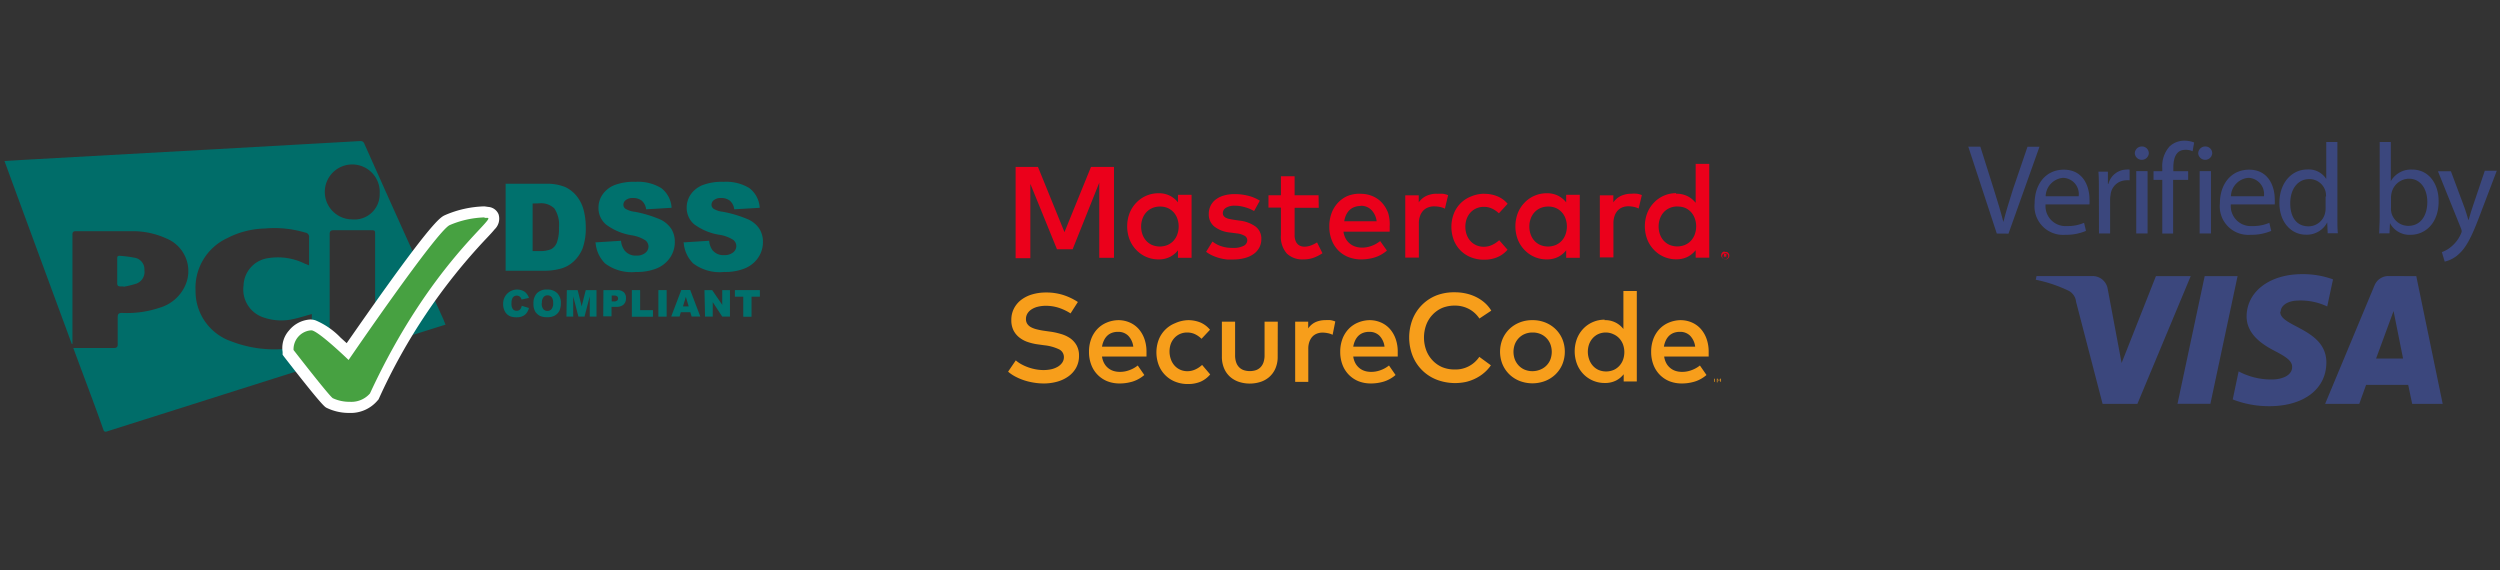 <svg width="263" height="60" xmlns="http://www.w3.org/2000/svg" data-name="Layer 1">

 <rect width="100%" height="100%" fill="#333333" stroke="none"/>

 <title>SVG_</title>
 <g>
  <title>Layer 1</title>
  <rect id="svg_2" fill="none" height="43.79" width="94.46" y="6.9" x="95.722" class="cls-2"/>
  <path id="svg_3" fill="#f79e1b" d="m112.622,32.97a5.42,5.42 0 0 0 -1.24,-0.59a4.41,4.41 0 0 0 -1.36,-0.21a3.49,3.49 0 0 0 -0.85,0.1a2.1,2.1 0 0 0 -0.66,0.28a1.37,1.37 0 0 0 -0.43,0.44a1.09,1.09 0 0 0 -0.15,0.57a0.9,0.9 0 0 0 0.13,0.5a1.07,1.07 0 0 0 0.38,0.35a2.46,2.46 0 0 0 0.6,0.23a7.67,7.67 0 0 0 0.81,0.16l0.64,0.09a7,7 0 0 1 1.1,0.24a3.34,3.34 0 0 1 1,0.46a2.28,2.28 0 0 1 0.67,0.75a2.18,2.18 0 0 1 0.25,1.09a2.55,2.55 0 0 1 -0.3,1.25a2.75,2.75 0 0 1 -0.81,0.91a3.72,3.72 0 0 1 -1.18,0.56a5.15,5.15 0 0 1 -1.42,0.19a6.25,6.25 0 0 1 -1,-0.08a6.82,6.82 0 0 1 -1,-0.23a6,6 0 0 1 -0.94,-0.39a4,4 0 0 1 -0.81,-0.54l0.81,-1.19a3,3 0 0 0 0.57,0.4a5,5 0 0 0 1.51,0.54a4.49,4.49 0 0 0 0.82,0.08a3.69,3.69 0 0 0 0.85,-0.09a2.32,2.32 0 0 0 0.68,-0.27a1.45,1.45 0 0 0 0.46,-0.43a1,1 0 0 0 0.17,-0.57a0.9,0.9 0 0 0 -0.53,-0.83a4.77,4.77 0 0 0 -1.55,-0.42l-0.72,-0.1a5.62,5.62 0 0 1 -1,-0.24a2.93,2.93 0 0 1 -0.88,-0.47a2.25,2.25 0 0 1 -0.62,-0.75a2.37,2.37 0 0 1 -0.23,-1.1a2.58,2.58 0 0 1 0.29,-1.23a2.69,2.69 0 0 1 0.78,-0.91a3.6,3.6 0 0 1 1.16,-0.56a5.08,5.08 0 0 1 1.42,-0.19a5.85,5.85 0 0 1 1.83,0.27a6.31,6.31 0 0 1 1.52,0.73l-0.77,1.2zm5,0.71a3,3 0 0 1 1.21,0.24a2.71,2.71 0 0 1 0.95,0.68a3.18,3.18 0 0 1 0.61,1.05a4,4 0 0 1 0.22,1.35c0,0.09 0,0.18 0,0.26s0,0.17 0,0.25l-4.68,0a2.06,2.06 0 0 0 0.24,0.73a1.73,1.73 0 0 0 0.43,0.5a1.69,1.69 0 0 0 0.56,0.29a2.25,2.25 0 0 0 0.65,0.09a2.76,2.76 0 0 0 1,-0.18a3.09,3.09 0 0 0 0.88,-0.49l0.69,1a3.44,3.44 0 0 1 -1.23,0.69a4.68,4.68 0 0 1 -1.37,0.2a3.5,3.5 0 0 1 -1.31,-0.24a3,3 0 0 1 -1,-0.67a3,3 0 0 1 -0.67,-1.05a3.76,3.76 0 0 1 -0.24,-1.37a3.81,3.81 0 0 1 0.23,-1.35a3.1,3.1 0 0 1 0.65,-1.05a2.88,2.88 0 0 1 1,-0.68a3.29,3.29 0 0 1 1.23,-0.25l-0.05,0zm0,1.23a1.8,1.8 0 0 0 -0.66,0.11a1.43,1.43 0 0 0 -0.5,0.32a1.69,1.69 0 0 0 -0.34,0.5a2.35,2.35 0 0 0 -0.19,0.63l3.29,0a2,2 0 0 0 -0.53,-1.15a1.47,1.47 0 0 0 -1.05,-0.41l-0.02,0zm7.34,-1.23a3.44,3.44 0 0 1 1.33,0.25a2.68,2.68 0 0 1 1,0.76l-0.89,0.95a2.66,2.66 0 0 0 -0.7,-0.49a1.93,1.93 0 0 0 -0.82,-0.17a1.84,1.84 0 0 0 -0.74,0.15a1.76,1.76 0 0 0 -0.59,0.42a1.92,1.92 0 0 0 -0.39,0.64a2.45,2.45 0 0 0 0.03,1.65a1.92,1.92 0 0 0 0.39,0.64a1.77,1.77 0 0 0 0.59,0.42a1.84,1.84 0 0 0 0.74,0.15a2,2 0 0 0 0.85,-0.19a2.72,2.72 0 0 0 0.7,-0.47l0.85,1a2.8,2.8 0 0 1 -1,0.76a3.39,3.39 0 0 1 -1.32,0.25a3.54,3.54 0 0 1 -1.37,-0.25a3.06,3.06 0 0 1 -1.73,-1.76a3.79,3.79 0 0 1 0,-2.64a3.06,3.06 0 0 1 1.73,-1.75a3.54,3.54 0 0 1 1.37,-0.32l-0.03,0zm9.45,3.81a3.06,3.06 0 0 1 -0.25,1.3a2.52,2.52 0 0 1 -0.66,0.89a2.65,2.65 0 0 1 -0.94,0.51a3.71,3.71 0 0 1 -2.17,0a2.68,2.68 0 0 1 -0.94,-0.51a2.46,2.46 0 0 1 -0.66,-0.89a3.09,3.09 0 0 1 -0.25,-1.3l0,-3.65l1.39,0l0,3.52a2.24,2.24 0 0 0 0.12,0.78a1.35,1.35 0 0 0 0.33,0.52a1.25,1.25 0 0 0 0.49,0.29a2.12,2.12 0 0 0 1.22,0a1.25,1.25 0 0 0 0.49,-0.29a1.35,1.35 0 0 0 0.33,-0.52a2.24,2.24 0 0 0 0.12,-0.78l0,-3.52l1.39,0l-0.01,3.65zm5,-3.81a3.44,3.44 0 0 1 0.57,0a2.5,2.5 0 0 1 0.49,0.14l-0.28,1.4a2,2 0 0 0 -0.51,-0.17a2.7,2.7 0 0 0 -0.54,-0.06a1.61,1.61 0 0 0 -0.61,0.11a1.29,1.29 0 0 0 -0.48,0.33a1.55,1.55 0 0 0 -0.31,0.54a2.15,2.15 0 0 0 -0.11,0.72l0,3.48l-1.38,0l0,-6.33l1.37,0l0,0.71a1.9,1.9 0 0 1 0.79,-0.67a2.53,2.53 0 0 1 1.07,-0.2l-0.07,0zm4.64,0a3,3 0 0 1 1.21,0.24a2.71,2.71 0 0 1 0.95,0.68a3.19,3.19 0 0 1 0.61,1.05a4,4 0 0 1 0.22,1.35c0,0.09 0,0.18 0,0.26s0,0.17 0,0.25l-4.68,0a2.06,2.06 0 0 0 0.24,0.73a1.73,1.73 0 0 0 0.43,0.5a1.69,1.69 0 0 0 0.56,0.29a2.25,2.25 0 0 0 0.65,0.09a2.76,2.76 0 0 0 1,-0.18a3.09,3.09 0 0 0 0.88,-0.49l0.69,1a3.44,3.44 0 0 1 -1.23,0.69a4.68,4.68 0 0 1 -1.37,0.2a3.5,3.5 0 0 1 -1.31,-0.24a3,3 0 0 1 -1,-0.67a3,3 0 0 1 -0.67,-1.05a3.76,3.76 0 0 1 -0.24,-1.37a3.81,3.81 0 0 1 0.23,-1.35a3.1,3.1 0 0 1 0.65,-1.05a2.88,2.88 0 0 1 1,-0.68a3.29,3.29 0 0 1 1.26,-0.25l-0.08,0zm0,1.23a1.8,1.8 0 0 0 -0.66,0.11a1.43,1.43 0 0 0 -0.5,0.32a1.69,1.69 0 0 0 -0.34,0.5a2.36,2.36 0 0 0 -0.19,0.63l3.29,0a2,2 0 0 0 -0.53,-1.15a1.47,1.47 0 0 0 -1.02,-0.41l-0.05,0zm9,-4.16a5.29,5.29 0 0 1 1.19,0.13a4.66,4.66 0 0 1 1.07,0.38a4.16,4.16 0 0 1 0.9,0.61a3.51,3.51 0 0 1 0.67,0.81l-1.25,0.83a3,3 0 0 0 -1.09,-1a3.11,3.11 0 0 0 -1.5,-0.36a3.44,3.44 0 0 0 -1.31,0.24a3.06,3.06 0 0 0 -1,0.69a3.17,3.17 0 0 0 -0.68,1.06a3.9,3.9 0 0 0 0,2.74a3.17,3.17 0 0 0 0.68,1.06a3.05,3.05 0 0 0 1,0.69a3.44,3.44 0 0 0 1.31,0.24a3,3 0 0 0 2.58,-1.33l1.22,0.89a4,4 0 0 1 -0.7,0.78a4.35,4.35 0 0 1 -0.89,0.59a4.63,4.63 0 0 1 -1,0.37a5.43,5.43 0 0 1 -3.12,-0.23a4.47,4.47 0 0 1 -2.53,-2.52a5.33,5.33 0 0 1 0,-3.83a4.47,4.47 0 0 1 2.53,-2.52a5.18,5.18 0 0 1 1.95,-0.32l-0.03,0zm8.16,2.93a3.56,3.56 0 0 1 1.36,0.25a3.32,3.32 0 0 1 1.08,0.7a3.22,3.22 0 0 1 0.71,1.05a3.52,3.52 0 0 1 0,2.64a3.21,3.21 0 0 1 -0.71,1.05a3.32,3.32 0 0 1 -1.08,0.7a3.75,3.75 0 0 1 -2.72,0a3.28,3.28 0 0 1 -1.08,-0.7a3.23,3.23 0 0 1 -0.71,-1.05a3.52,3.52 0 0 1 0,-2.64a3.24,3.24 0 0 1 0.71,-1.05a3.28,3.28 0 0 1 1.08,-0.7a3.56,3.56 0 0 1 1.4,-0.25l-0.04,0zm0,1.3a2.06,2.06 0 0 0 -0.79,0.15a1.86,1.86 0 0 0 -0.63,0.42a1.94,1.94 0 0 0 -0.42,0.64a2.3,2.3 0 0 0 0,1.65a2,2 0 0 0 0.42,0.64a1.86,1.86 0 0 0 0.63,0.42a2.16,2.16 0 0 0 1.57,0a1.88,1.88 0 0 0 1.1,-1.06a2.3,2.3 0 0 0 0,-1.65a1.92,1.92 0 0 0 -0.42,-0.64a1.89,1.89 0 0 0 -0.63,-0.42a2.06,2.06 0 0 0 -0.79,-0.15l-0.04,0zm7.57,-1.3a2.4,2.4 0 0 1 2,0.93l0,-4l1.41,0l0,9.52l-1.38,0l0,-0.76a2.44,2.44 0 0 1 -0.82,0.67a2.53,2.53 0 0 1 -1.17,0.25a3.09,3.09 0 0 1 -2.25,-0.94a3.19,3.19 0 0 1 -0.67,-1.05a3.79,3.79 0 0 1 0,-2.68a3.19,3.19 0 0 1 0.67,-1.05a3.09,3.09 0 0 1 2.25,-0.94l-0.04,0.05zm0.17,1.3a1.91,1.91 0 0 0 -0.8,0.16a1.79,1.79 0 0 0 -0.6,0.44a1.93,1.93 0 0 0 -0.38,0.64a2.4,2.4 0 0 0 0.02,1.62a1.93,1.93 0 0 0 0.38,0.64a1.79,1.79 0 0 0 0.6,0.44a2.06,2.06 0 0 0 1.58,0a1.8,1.8 0 0 0 0.6,-0.43a1.92,1.92 0 0 0 0.39,-0.64a2.41,2.41 0 0 0 0,-1.61a1.93,1.93 0 0 0 -0.39,-0.64a1.82,1.82 0 0 0 -0.6,-0.43a1.91,1.91 0 0 0 -0.77,-0.19l-0.03,0zm7.81,-1.3a3,3 0 0 1 1.21,0.24a2.71,2.71 0 0 1 0.95,0.68a3.18,3.18 0 0 1 0.61,1.05a4,4 0 0 1 0.22,1.35c0,0.09 0,0.18 0,0.26s0,0.17 0,0.25l-4.68,0a2,2 0 0 0 0.24,0.73a1.72,1.72 0 0 0 0.43,0.5a1.69,1.69 0 0 0 0.56,0.29a2.25,2.25 0 0 0 0.65,0.09a2.76,2.76 0 0 0 1,-0.18a3.09,3.09 0 0 0 0.88,-0.49l0.69,1a3.45,3.45 0 0 1 -1.23,0.69a4.68,4.68 0 0 1 -1.37,0.2a3.5,3.5 0 0 1 -1.31,-0.24a3,3 0 0 1 -1,-0.67a3.05,3.05 0 0 1 -0.67,-1.05a3.76,3.76 0 0 1 -0.24,-1.37a3.81,3.81 0 0 1 0.23,-1.35a3.1,3.1 0 0 1 0.65,-1.05a2.88,2.88 0 0 1 1,-0.68a3.3,3.3 0 0 1 1.21,-0.25l-0.03,0zm3.65,6.5l0,-0.34l0.13,0l0,0l-0.33,0l0,0l0.13,0l0,0.32l0.07,0.02zm0.64,0l0,-0.34l-0.1,0l-0.12,0.26l-0.12,-0.26l-0.1,0l0,0.38l0.07,0l0,-0.38l0.11,0.25l0.07,0l0.11,-0.25l0,0.29l0.08,0.05zm-4.32,-5.27a1.8,1.8 0 0 0 -0.66,0.11a1.43,1.43 0 0 0 -0.5,0.32a1.7,1.7 0 0 0 -0.34,0.5a2.36,2.36 0 0 0 -0.19,0.63l3.29,0a2,2 0 0 0 -0.53,-1.15a1.47,1.47 0 0 0 -1.04,-0.41l-0.03,0z" class="cls-3"/>
  <path id="svg_4" fill="#eb001b" d="m117.193,27.12l-1.55,0l0,-7.9l-2.8,7l-1.65,0l-2.8,-6.88l0,7.82l-1.55,0l0,-9.6l2.35,0l2.79,6.86l2.79,-6.86l2.42,0l0,9.56zm8.16,0l-1.43,0l0,-0.79a2.53,2.53 0 0 1 -0.85,0.7a2.62,2.62 0 0 1 -1.21,0.26a3.2,3.2 0 0 1 -2.33,-1a3.32,3.32 0 0 1 -0.7,-1.09a3.93,3.93 0 0 1 0,-2.78a3.32,3.32 0 0 1 0.7,-1.09a3.2,3.2 0 0 1 2.33,-1a2.6,2.6 0 0 1 1.21,0.26a2.57,2.57 0 0 1 0.85,0.7l0,-0.8l1.43,0l0,6.63zm-3.33,-5.39a2,2 0 0 0 -0.83,0.17a1.86,1.86 0 0 0 -0.62,0.45a2,2 0 0 0 -0.39,0.67a2.5,2.5 0 0 0 0,1.63a2,2 0 0 0 0.39,0.67a1.85,1.85 0 0 0 0.62,0.45a2.13,2.13 0 0 0 1.64,0a1.88,1.88 0 0 0 0.62,-0.44a2,2 0 0 0 0.4,-0.67a2.5,2.5 0 0 0 0,-1.67a2,2 0 0 0 -0.4,-0.67a1.88,1.88 0 0 0 -0.62,-0.44a2,2 0 0 0 -0.82,-0.15l0.01,0zm9.91,0.47l-0.37,-0.19a4.18,4.18 0 0 0 -0.49,-0.18a5.12,5.12 0 0 0 -0.57,-0.14a3.36,3.36 0 0 0 -0.61,-0.05a1.65,1.65 0 0 0 -0.92,0.22a0.65,0.65 0 0 0 -0.33,0.57a0.47,0.47 0 0 0 0.09,0.29a0.66,0.66 0 0 0 0.23,0.19a1.4,1.4 0 0 0 0.34,0.12l0.43,0.08l0.68,0.1a3.54,3.54 0 0 1 1.68,0.63a1.57,1.57 0 0 1 0.6,1.31a1.87,1.87 0 0 1 -0.2,0.87a2,2 0 0 1 -0.58,0.68a2.85,2.85 0 0 1 -0.94,0.44a4.67,4.67 0 0 1 -1.27,0.16l-0.59,0a4.91,4.91 0 0 1 -0.71,-0.12a5.19,5.19 0 0 1 -0.77,-0.26a3.54,3.54 0 0 1 -0.75,-0.43l0.67,-1.08a3.43,3.43 0 0 0 0.39,0.26a2.8,2.8 0 0 0 0.47,0.21a3.59,3.59 0 0 0 0.58,0.15a4.31,4.31 0 0 0 0.72,0.05a2.3,2.3 0 0 0 1.12,-0.22a0.66,0.66 0 0 0 0.38,-0.59a0.54,0.54 0 0 0 -0.27,-0.46a2.16,2.16 0 0 0 -0.86,-0.26l-0.69,-0.09a3.16,3.16 0 0 1 -1.66,-0.64a1.62,1.62 0 0 1 -0.57,-1.29a2,2 0 0 1 0.19,-0.88a1.83,1.83 0 0 1 0.54,-0.66a2.6,2.6 0 0 1 0.85,-0.42a4,4 0 0 1 1.13,-0.15a5.67,5.67 0 0 1 1.46,0.18a4.2,4.2 0 0 1 1.2,0.51l-0.6,1.09zm6.8,-0.34l-2.54,0l0,2.86a1.7,1.7 0 0 0 0.08,0.56a1,1 0 0 0 0.22,0.38a0.85,0.85 0 0 0 0.33,0.22a1.19,1.19 0 0 0 0.41,0.07a1.92,1.92 0 0 0 0.68,-0.13a3.57,3.57 0 0 0 0.64,-0.32l0.57,1.14a4.49,4.49 0 0 1 -0.89,0.46a3.09,3.09 0 0 1 -1.12,0.19a2.35,2.35 0 0 1 -1.74,-0.62a2.63,2.63 0 0 1 -0.62,-1.93l0,-2.9l-1.31,0l0,-1.3l1.31,0l0,-2l1.44,0l0,2l2.52,0l0.02,1.32zm4.41,-1.47a3.11,3.11 0 0 1 1.26,0.25a2.81,2.81 0 0 1 1,0.71a3.31,3.31 0 0 1 0.64,1.09a4.1,4.1 0 0 1 0.15,1.4c0,0.09 0,0.18 0,0.27s0,0.18 0,0.26l-4.86,0a2.13,2.13 0 0 0 0.25,0.76a1.8,1.8 0 0 0 0.45,0.52a1.76,1.76 0 0 0 0.58,0.3a2.33,2.33 0 0 0 0.67,0.1a2.87,2.87 0 0 0 1,-0.18a3.19,3.19 0 0 0 0.91,-0.51l0.71,1a3.58,3.58 0 0 1 -1.28,0.72a4.86,4.86 0 0 1 -1.42,0.21a3.62,3.62 0 0 1 -1.36,-0.25a3.07,3.07 0 0 1 -1.06,-0.7a3.16,3.16 0 0 1 -0.69,-1.09a3.9,3.9 0 0 1 -0.25,-1.42a4,4 0 0 1 0.24,-1.41a3.22,3.22 0 0 1 0.67,-1.09a3,3 0 0 1 1,-0.71a3.41,3.41 0 0 1 1.38,-0.24l0.01,0.01zm0,1.28a1.87,1.87 0 0 0 -0.68,0.12a1.48,1.48 0 0 0 -0.51,0.33a1.76,1.76 0 0 0 -0.35,0.51a2.45,2.45 0 0 0 -0.19,0.65l3.41,0a2.05,2.05 0 0 0 -0.55,-1.19a1.53,1.53 0 0 0 -1.17,-0.44l0.04,0.02zm8.1,-1.28a3.58,3.58 0 0 1 0.59,0a2.62,2.62 0 0 1 0.51,0.14l-0.34,1.42a2,2 0 0 0 -0.53,-0.18a2.84,2.84 0 0 0 -0.56,-0.06a1.67,1.67 0 0 0 -0.72,0.13a1.33,1.33 0 0 0 -0.49,0.34a1.61,1.61 0 0 0 -0.32,0.56a2.23,2.23 0 0 0 -0.12,0.75l0,3.61l-1.43,0l0,-6.55l1.42,0l0,0.74a2,2 0 0 1 0.82,-0.69a2.62,2.62 0 0 1 1.12,-0.22l0.05,0.01zm4.9,0a3.57,3.57 0 0 1 1.38,0.26a2.78,2.78 0 0 1 1.08,0.79l-0.92,1a2.75,2.75 0 0 0 -0.73,-0.5a2,2 0 0 0 -0.85,-0.18a1.91,1.91 0 0 0 -0.77,0.15a1.82,1.82 0 0 0 -0.62,0.43a2,2 0 0 0 -0.41,0.66a2.54,2.54 0 0 0 0,1.71a2,2 0 0 0 0.41,0.67a1.83,1.83 0 0 0 0.62,0.43a1.91,1.91 0 0 0 0.77,0.15a2,2 0 0 0 0.88,-0.2a2.84,2.84 0 0 0 0.73,-0.49l0.88,1a2.9,2.9 0 0 1 -1.08,0.79a3.52,3.52 0 0 1 -1.37,0.26a3.68,3.68 0 0 1 -1.42,-0.26a3.17,3.17 0 0 1 -1.79,-1.82a3.93,3.93 0 0 1 0,-2.74a3.17,3.17 0 0 1 1.79,-1.82a3.68,3.68 0 0 1 1.38,-0.3l0.04,0.01zm10.05,6.73l-1.43,0l0,-0.79a2.53,2.53 0 0 1 -0.85,0.7a2.62,2.62 0 0 1 -1.21,0.26a3.2,3.2 0 0 1 -2.33,-1a3.32,3.32 0 0 1 -0.7,-1.09a3.93,3.93 0 0 1 0,-2.78a3.32,3.32 0 0 1 0.7,-1.09a3.2,3.2 0 0 1 2.33,-1a2.6,2.6 0 0 1 1.21,0.26a2.57,2.57 0 0 1 0.85,0.7l0,-0.8l1.43,0l0,6.63zm-3.33,-5.39a2,2 0 0 0 -0.83,0.17a1.86,1.86 0 0 0 -0.62,0.45a2,2 0 0 0 -0.39,0.67a2.5,2.5 0 0 0 0,1.63a2,2 0 0 0 0.39,0.67a1.86,1.86 0 0 0 0.62,0.45a2.13,2.13 0 0 0 1.64,0a1.88,1.88 0 0 0 0.62,-0.44a2,2 0 0 0 0.4,-0.67a2.5,2.5 0 0 0 0,-1.67a2,2 0 0 0 -0.4,-0.67a1.89,1.89 0 0 0 -0.62,-0.44a2,2 0 0 0 -0.8,-0.15l-0.01,0zm8.76,-1.35a3.58,3.58 0 0 1 0.59,0a2.62,2.62 0 0 1 0.51,0.14l-0.34,1.42a2,2 0 0 0 -0.53,-0.18a2.85,2.85 0 0 0 -0.56,-0.06a1.66,1.66 0 0 0 -0.63,0.12a1.33,1.33 0 0 0 -0.49,0.34a1.61,1.61 0 0 0 -0.32,0.56a2.23,2.23 0 0 0 -0.12,0.75l0,3.61l-1.43,0l0,-6.53l1.42,0l0,0.74a2,2 0 0 1 0.82,-0.69a2.63,2.63 0 0 1 1.09,-0.22l-0.01,0zm4.7,0a2.6,2.6 0 0 1 1.21,0.26a2.57,2.57 0 0 1 0.85,0.7l0,-4.1l1.43,0l0,9.87l-1.43,0l0,-0.79a2.54,2.54 0 0 1 -0.85,0.7a2.62,2.62 0 0 1 -1.21,0.26a3.2,3.2 0 0 1 -2.33,-1a3.32,3.32 0 0 1 -0.7,-1.09a3.93,3.93 0 0 1 0,-2.78a3.32,3.32 0 0 1 0.7,-1.09a3.2,3.2 0 0 1 2.33,-1l0,0.06zm5.17,6.13a0.42,0.42 0 0 1 0.17,0a0.43,0.43 0 0 1 0.14,0.09a0.42,0.42 0 0 1 0.09,0.13a0.41,0.41 0 0 1 0,0.32a0.42,0.42 0 0 1 -0.09,0.13a0.44,0.44 0 0 1 -0.14,0.09a0.41,0.41 0 0 1 -0.17,0a0.43,0.43 0 0 1 -0.39,-0.26a0.41,0.41 0 0 1 0,-0.32a0.42,0.42 0 0 1 0.23,-0.22a0.43,0.43 0 0 1 0.18,0.04l-0.02,0zm0,0.74l0.13,0l0.1,-0.07a0.33,0.33 0 0 0 0,-0.46l-0.1,-0.07l-0.13,0l-0.13,0l-0.1,0.07a0.33,0.33 0 0 0 0,0.46l0.1,0.07l0.13,0zm0,-0.52a0.18,0.18 0 0 1 0.12,0a0.11,0.11 0 0 1 0,0.09a0.11,0.11 0 0 1 0,0.08a0.15,0.15 0 0 1 -0.09,0l0.13,0.15l-0.1,0l-0.12,-0.15l0,0l0,0.15l-0.08,0l0,-0.39l0.14,0.07zm-0.1,0.07l0,0.1l0.15,0l0,0l0,0l-0.15,0l0,-0.1zm-4.93,-5.08a2,2 0 0 0 -0.83,0.17a1.86,1.86 0 0 0 -0.62,0.45a2,2 0 0 0 -0.39,0.67a2.5,2.5 0 0 0 0,1.63a2,2 0 0 0 0.39,0.67a1.85,1.85 0 0 0 0.62,0.45a2.13,2.13 0 0 0 1.64,0a1.88,1.88 0 0 0 0.62,-0.44a2,2 0 0 0 0.4,-0.67a2.5,2.5 0 0 0 0,-1.67a2,2 0 0 0 -0.4,-0.67a1.89,1.89 0 0 0 -0.62,-0.44a2,2 0 0 0 -0.76,-0.14l-0.05,-0.01z" class="cls-4"/>
  <g id="Personal">
   <g data-name="Site Personal" id="Site_Personal">
    <g data-name="vbyvisa blu std" id="vbyvisa_blu_std">
     <g data-name="Layer 1" id="Layer_1-2">
      <g id="Group">
       <g id="Shape">
        <path id="svg_5" fill="#3b477d" d="m210.063,24.57l-3,-9.14l1.27,0l1.42,4.5c0.39,1.23 0.73,2.35 1,3.42l0,0c0.26,-1.06 0.63,-2.21 1,-3.4l1.54,-4.51l1.26,0l-3.26,9.14l-1.23,-0.01z" class="cls-5"/>
        <path id="svg_6" fill="#3b477d" d="m215.193,21.5a2.1,2.1 0 0 0 2.24,2.28a4.28,4.28 0 0 0 1.81,-0.34l0.2,0.85a5.3,5.3 0 0 1 -2.18,0.41a3,3 0 0 1 -3.22,-3.31c0,-2 1.16,-3.54 3.07,-3.54c2.13,0 2.7,1.89 2.7,3.09a5,5 0 0 1 0,0.56l-4.62,0zm3.48,-0.85a1.7,1.7 0 0 0 -1.65,-1.94a2,2 0 0 0 -1.82,1.94l3.47,0z" class="cls-5"/>
        <path id="svg_7" fill="#3b477d" d="m220.803,20.06c0,-0.77 0,-1.44 -0.05,-2l1,0l0,1.29l0.05,0a2,2 0 0 1 1.89,-1.51a1.29,1.29 0 0 1 0.34,0l0,1.13a1.7,1.7 0 0 0 -0.41,0a1.67,1.67 0 0 0 -1.59,1.53a3.24,3.24 0 0 0 -0.05,0.56l0,3.5l-1.17,0l-0.01,-4.5z" class="cls-5"/>
        <path id="svg_8" fill="#3b477d" d="m226.053,16.16a0.74,0.74 0 0 1 -1.47,0a0.73,0.73 0 0 1 0.74,-0.75a0.71,0.71 0 0 1 0.73,0.75zm-1.32,1.84l1.19,0l0,6.56l-1.19,0l0,-6.56z" class="cls-5"/>
        <path id="svg_9" fill="#3b477d" d="m227.473,24.57l0,-5.65l-0.92,0l0,-0.91l0.92,0l0,-0.31a3.11,3.11 0 0 1 0.76,-2.29a2.27,2.27 0 0 1 1.59,-0.61a2.74,2.74 0 0 1 1,0.19l-0.16,0.92a1.76,1.76 0 0 0 -0.76,-0.15c-1,0 -1.27,0.89 -1.27,1.9l0,0.35l1.56,0l0,0.91l-1.58,0l0,5.65l-1.17,0l0.03,0z" class="cls-5"/>
        <path id="svg_10" fill="#3b477d" d="m232.723,16.16a0.74,0.74 0 0 1 -1.47,0a0.73,0.73 0 0 1 0.74,-0.75a0.71,0.71 0 0 1 0.73,0.75zm-1.32,1.84l1.19,0l0,6.56l-1.19,0l0,-6.56z" class="cls-5"/>
        <path id="svg_11" fill="#3b477d" d="m234.683,21.5a2.1,2.1 0 0 0 2.24,2.28a4.28,4.28 0 0 0 1.81,-0.34l0.2,0.85a5.31,5.31 0 0 1 -2.18,0.41a3,3 0 0 1 -3.22,-3.31c0,-2 1.16,-3.54 3.07,-3.54c2.13,0 2.7,1.89 2.7,3.09a4.59,4.59 0 0 1 0,0.56l-4.62,0zm3.48,-0.85a1.7,1.7 0 0 0 -1.65,-1.94a2,2 0 0 0 -1.82,1.94l3.47,0z" class="cls-5"/>
        <path id="svg_12" fill="#3b477d" d="m245.893,14.94l0,7.9c0,0.58 0,1.25 0.05,1.7l-1.07,0l-0.05,-1.14l0,0a2.42,2.42 0 0 1 -2.23,1.29c-1.58,0 -2.8,-1.34 -2.8,-3.33c0,-2.18 1.34,-3.53 2.93,-3.53a2.18,2.18 0 0 1 2,1l0,0l0,-3.89l1.19,0l-0.02,0zm-1.19,5.73a2.16,2.16 0 0 0 -0.05,-0.5a1.75,1.75 0 0 0 -1.72,-1.33c-1.23,0 -2,1.08 -2,2.54s0.65,2.43 1.93,2.43a1.79,1.79 0 0 0 1.74,-1.42a2.11,2.11 0 0 0 0.05,-0.52l0,-1.19l0.05,-0.01z" class="cls-5"/>
        <path id="svg_13" fill="#3b477d" d="m250.293,24.57c0,-0.45 0.05,-1.11 0.05,-1.7l0,-7.93l1.17,0l0,4.12l0,0a2.44,2.44 0 0 1 2.27,-1.22c1.62,0 2.77,1.36 2.76,3.35c0,2.35 -1.47,3.51 -2.93,3.51a2.32,2.32 0 0 1 -2.19,-1.23l0,0l-0.05,1.08l-1,0l-0.08,0.02zm1.23,-2.63a2.28,2.28 0 0 0 0.05,0.43a1.83,1.83 0 0 0 1.78,1.39c1.24,0 2,-1 2,-2.52c0,-1.31 -0.67,-2.44 -1.94,-2.44a1.9,1.9 0 0 0 -1.81,1.46a2.27,2.27 0 0 0 -0.07,0.49l0,1.19l-0.01,0z" class="cls-5"/>
        <path id="svg_14" fill="#3b477d" d="m257.833,18.01l1.43,3.83c0.15,0.43 0.31,0.95 0.42,1.34l0,0c0.12,-0.39 0.26,-0.9 0.42,-1.37l1.3,-3.85l1.26,0l-1.78,4.68c-0.85,2.25 -1.43,3.4 -2.24,4.11a3.21,3.21 0 0 1 -1.46,0.77l-0.3,-1a3.15,3.15 0 0 0 1,-0.58a3.65,3.65 0 0 0 1,-1.33a0.88,0.88 0 0 0 0.09,-0.28a1.07,1.07 0 0 0 -0.08,-0.31l-2.42,-6l1.3,0l0.06,-0.01z" class="cls-5"/>
       </g>
       <g data-name="Shape" id="Shape-2">
        <path id="svg_15" fill="#3b477d" d="m226.803,29.05l-3.61,9.14l-1.46,-7.78a1.61,1.61 0 0 0 -1.6,-1.37l-5.89,0l-0.08,0.39a14.59,14.59 0 0 1 3.42,1.14a1.47,1.47 0 0 1 0.82,1.18l2.79,10.74l3.66,0l5.61,-13.44l-3.64,0l-0.02,0z" class="cls-5"/>
        <polygon id="svg_16" fill="#3b477d" points="231.933,29.05 229.073,42.48 232.533,42.48 235.393,29.05 231.933,29.05 " class="cls-5"/>
        <path id="svg_17" fill="#3b477d" d="m239.933,32.77c0,-0.48 0.47,-1 1.47,-1.13a6.55,6.55 0 0 1 3.42,0.6l0.61,-2.85a9.24,9.24 0 0 0 -3.24,-0.55c-3.43,0 -5.83,1.83 -5.85,4.44c0,1.93 1.72,3 3,3.66s1.8,1.08 1.79,1.67c0,0.9 -1.08,1.3 -2.07,1.31a7.26,7.26 0 0 1 -3.56,-0.85l-0.62,2.95a10.47,10.47 0 0 0 3.85,0.71c3.63,0 6,-1.81 6,-4.6c0,-3.55 -4.89,-3.74 -4.85,-5.33" class="cls-5"/>
        <path id="svg_18" fill="#3b477d" d="m249.963,37.72l1.84,-5l1,5l-2.84,0zm1.31,-8.68a1.57,1.57 0 0 0 -1.48,1l-5.19,12.45l3.59,0l0.72,-2l4.43,0l0.42,2l3.21,0l-2.78,-13.44l-2.92,-0.01z" class="cls-5"/>
       </g>
      </g>
     </g>
    </g>
   </g>
  </g>
  <path id="svg_19" fill="#006d69" d="m46.871,34.15l-7.41,2.33l0,-11.77c0,-0.49 0,-0.49 -0.51,-0.49c-1.27,0 -2.56,0 -3.84,0c-0.33,0 -0.43,0.1 -0.43,0.43c0,3.84 0,7.66 0,11.49c0,0.3 0.09,0.42 0.4,0.42c1.3,0 2.61,0 3.94,0l-0.23,0.1l-27.46,8.7c-0.19,0.06 -0.35,0.13 -0.45,-0.14c-1,-2.85 -2.1,-5.7 -3.17,-8.61l0.48,0c1.26,0 2.5,0 3.76,0c0.36,0 0.45,-0.12 0.43,-0.45c0,-0.93 0,-1.85 0,-2.78c0,-0.38 0.12,-0.46 0.48,-0.46a10.72,10.72 0 0 0 3.94,-0.55a4.24,4.24 0 0 0 2.71,-2.39a3.7,3.7 0 0 0 -2,-4.89a8.47,8.47 0 0 0 -3.46,-0.77c-2,0 -4.05,0 -6.08,0c-0.39,0 -0.35,0.25 -0.35,0.48l0,11.38l-0.07,0c-2.37,-6.43 -4.72,-12.8 -7.08,-19.24l2.3,-0.14l19.82,-1.1l15.3,-0.86c0.29,0 0.38,0.13 0.46,0.33q3,6.73 6.05,13.46l2.26,5a5.31,5.31 0 0 0 0.2,0.49l0.01,0.03zm-14.36,-6.22c0,-0.17 0,-0.3 0,-0.42c0,-0.84 0,-1.68 0,-2.5a0.45,0.45 0 0 0 -0.39,-0.54a11.31,11.31 0 0 0 -4.28,-0.43a9,9 0 0 0 -3.91,1a5.76,5.76 0 0 0 -3.36,5.53a5.57,5.57 0 0 0 3.76,5.34a12.57,12.57 0 0 0 8.18,0.3c0.23,-0.06 0.29,-0.19 0.29,-0.41c0,-0.84 0,-1.68 0,-2.5a1.94,1.94 0 0 0 0,-0.26c-0.65,0.17 -1.26,0.38 -1.88,0.51a5.71,5.71 0 0 1 -3.3,-0.19a3.09,3.09 0 0 1 -2,-3.32a3,3 0 0 1 2.57,-2.88a6.39,6.39 0 0 1 3.88,0.58a4.4,4.4 0 0 1 0.46,0.19l-0.02,0zm7.43,-7.54a2.89,2.89 0 1 0 -2.9,2.69a2.65,2.65 0 0 0 2.9,-2.69zm0,0" class="cls-6"/>
  <path id="svg_20" fill="#006d69" d="m12.982,30.13l-0.3,0c-0.23,0 -0.35,-0.06 -0.35,-0.32c0,-0.85 0,-1.72 0,-2.58c0,-0.19 0,-0.33 0.26,-0.32a12.54,12.54 0 0 1 1.65,0.22a1.23,1.23 0 0 1 0.95,1.29a1.31,1.31 0 0 1 -0.85,1.42a10.7,10.7 0 0 1 -1.35,0.33a0.09,0.09 0 0 1 0,-0.06l-0.01,0.02zm0,0" class="cls-6"/>
  <path id="svg_21" fill="#00716d" d="m53.191,19.33l4.23,0a5.16,5.16 0 0 1 2,0.33a3.4,3.4 0 0 1 1.27,1a3.92,3.92 0 0 1 0.72,1.48a7.15,7.15 0 0 1 0.21,1.7a6.31,6.31 0 0 1 -0.33,2.29a3.79,3.79 0 0 1 -0.93,1.36a3.19,3.19 0 0 1 -1.27,0.74a6.3,6.3 0 0 1 -1.69,0.25l-4.21,0l0,-9.15zm2.84,2.08l0,5l0.69,0a3,3 0 0 0 1.27,-0.2a1.36,1.36 0 0 0 0.59,-0.69a4.24,4.24 0 0 0 0.22,-1.59a3.1,3.1 0 0 0 -0.48,-2a2,2 0 0 0 -1.58,-0.54l-0.71,0.02zm0,0" class="cls-7"/>
  <path id="svg_22" fill="#00716d" d="m62.621,25.5l2.71,-0.17a2,2 0 0 0 0.36,1a1.49,1.49 0 0 0 1.26,0.56a1.4,1.4 0 0 0 0.94,-0.29a0.86,0.86 0 0 0 0.33,-0.67a0.83,0.83 0 0 0 -0.32,-0.64a3.68,3.68 0 0 0 -1.46,-0.54a6.07,6.07 0 0 1 -2.66,-1.11a2.25,2.25 0 0 1 -0.82,-1.8a2.4,2.4 0 0 1 0.41,-1.35a2.77,2.77 0 0 1 1.23,-1a5.66,5.66 0 0 1 2.26,-0.36a4.68,4.68 0 0 1 2.69,0.65a2.8,2.8 0 0 1 1.1,2.08l-2.68,0.16a1.39,1.39 0 0 0 -0.45,-0.9a1.46,1.46 0 0 0 -0.94,-0.29a1.14,1.14 0 0 0 -0.75,0.22a0.62,0.62 0 0 0 -0.25,0.51a0.52,0.52 0 0 0 0.2,0.39a2.35,2.35 0 0 0 1,0.33a12.61,12.61 0 0 1 2.68,0.81a2.82,2.82 0 0 1 1.17,1a2.56,2.56 0 0 1 0.36,1.36a2.89,2.89 0 0 1 -0.49,1.64a3.13,3.13 0 0 1 -1.38,1.13a5.47,5.47 0 0 1 -2.21,0.39a4.64,4.64 0 0 1 -3.26,-0.9a3.44,3.44 0 0 1 -1,-2.26l-0.03,0.05zm0,0" class="cls-7"/>
  <path id="svg_23" fill="#00716d" d="m71.891,25.5l2.71,-0.17a2,2 0 0 0 0.36,1a1.49,1.49 0 0 0 1.23,0.51a1.41,1.41 0 0 0 0.94,-0.29a0.86,0.86 0 0 0 0.33,-0.67a0.83,0.83 0 0 0 -0.32,-0.64a3.68,3.68 0 0 0 -1.46,-0.54a6.08,6.08 0 0 1 -2.66,-1.11a2.25,2.25 0 0 1 -0.78,-1.75a2.41,2.41 0 0 1 0.4,-1.35a2.77,2.77 0 0 1 1.23,-1a5.66,5.66 0 0 1 2.26,-0.36a4.68,4.68 0 0 1 2.69,0.65a2.8,2.8 0 0 1 1.1,2.08l-2.68,0.16a1.4,1.4 0 0 0 -0.45,-0.9a1.46,1.46 0 0 0 -0.94,-0.29a1.14,1.14 0 0 0 -0.75,0.22a0.62,0.62 0 0 0 -0.25,0.51a0.52,0.52 0 0 0 0.2,0.39a2.34,2.34 0 0 0 1,0.33a12.59,12.59 0 0 1 2.68,0.81a2.83,2.83 0 0 1 1.17,1a2.56,2.56 0 0 1 0.36,1.36a2.89,2.89 0 0 1 -0.49,1.64a3.12,3.12 0 0 1 -1.38,1.13a5.46,5.46 0 0 1 -2.21,0.39a4.64,4.64 0 0 1 -3.26,-0.9a3.44,3.44 0 0 1 -1,-2.26l-0.03,0.05zm0,0" class="cls-7"/>
  <path id="svg_24" fill="#00716d" d="m54.891,32.17l0.75,0.23a1.4,1.4 0 0 1 -0.25,0.54a1.07,1.07 0 0 1 -0.41,0.32a1.49,1.49 0 0 1 -0.62,0.12a1.78,1.78 0 0 1 -0.74,-0.13a1.15,1.15 0 0 1 -0.49,-0.46a1.65,1.65 0 0 1 -0.2,-0.85a1.47,1.47 0 0 1 2.26,-1.25a1.28,1.28 0 0 1 0.45,0.65l-0.77,0.17a0.76,0.76 0 0 0 -0.09,-0.19a0.46,0.46 0 0 0 -0.17,-0.16a0.42,0.42 0 0 0 -0.23,-0.06a0.49,0.49 0 0 0 -0.45,0.23a1.07,1.07 0 0 0 -0.12,0.55a1,1 0 0 0 0.14,0.64a0.48,0.48 0 0 0 0.39,0.17a0.47,0.47 0 0 0 0.38,-0.14a0.82,0.82 0 0 0 0.17,-0.39l0,0.01zm0,0" class="cls-7"/>
  <path id="svg_25" fill="#00716d" d="m56.121,31.91a1.49,1.49 0 0 1 0.37,-1.07a1.41,1.41 0 0 1 1.06,-0.38a1.46,1.46 0 0 1 1.07,0.38a1.43,1.43 0 0 1 0.38,1.06a1.88,1.88 0 0 1 -0.16,0.81a1.3,1.3 0 0 1 -0.48,0.49a1.56,1.56 0 0 1 -0.78,0.17a1.76,1.76 0 0 1 -0.78,-0.14a1.23,1.23 0 0 1 -0.51,-0.48a1.64,1.64 0 0 1 -0.17,-0.84zm0.87,0a0.93,0.93 0 0 0 0.16,0.61a0.59,0.59 0 0 0 0.87,0a1,1 0 0 0 0.17,-0.68a0.92,0.92 0 0 0 -0.16,-0.58a0.55,0.55 0 0 0 -0.43,-0.19a0.51,0.51 0 0 0 -0.42,0.19a0.85,0.85 0 0 0 -0.17,0.62l-0.02,0.03zm0,0" class="cls-7"/>
  <path id="svg_26" fill="#00716d" d="m59.631,30.52l1.14,0l0.42,1.71l0.43,-1.71l1.13,0l0,2.79l-0.71,0l0,-2.13l-0.55,2.13l-0.64,0l-0.55,-2.13l0,2.13l-0.71,0l0.04,-2.79zm0,0" class="cls-7"/>
  <path id="svg_27" fill="#00716d" d="m63.481,30.52l1.43,0a1,1 0 0 1 0.71,0.22a0.82,0.82 0 0 1 0.23,0.64a0.85,0.85 0 0 1 -0.26,0.67a1.12,1.12 0 0 1 -0.78,0.23l-0.48,0l0,1l-0.87,0l0.02,-2.76zm0.87,1.19l0.22,0a0.5,0.5 0 0 0 0.35,-0.09a0.26,0.26 0 0 0 0.1,-0.22a0.3,0.3 0 0 0 -0.09,-0.22a0.49,0.49 0 0 0 -0.33,-0.09l-0.25,0l0,0.62zm0,0" class="cls-7"/>
  <path id="svg_28" fill="#00716d" d="m66.471,30.52l0.87,0l0,2.11l1.35,0l0,0.69l-2.22,0l0,-2.8zm0,0" class="cls-7"/>
  <rect id="svg_29" fill="#00716d" height="2.79" width="0.87" y="30.52" x="69.261" class="cls-7"/>
  <path id="svg_30" fill="#00716d" d="m72.621,32.84l-1,0l-0.13,0.46l-0.88,0l1.06,-2.79l0.94,0l1.06,2.79l-0.91,0l-0.14,-0.46zm-0.17,-0.61l-0.3,-1l-0.3,1l0.6,0zm0,0" class="cls-7"/>
  <path id="svg_31" fill="#00716d" d="m74.111,30.52l0.81,0l1.06,1.55l0,-1.55l0.81,0l0,2.79l-0.81,0l-1,-1.53l0,1.53l-0.81,0l-0.06,-2.79zm0,0" class="cls-7"/>
  <path id="svg_32" fill="#00716d" d="m77.311,30.52l2.63,0l0,0.69l-0.88,0l0,2.11l-0.87,0l0,-2.11l-0.88,0l0,-0.69zm0,0" class="cls-7"/>
  <path id="svg_33" fill="#47a141" d="m36.811,42.84a4.66,4.66 0 0 1 -2.1,-0.46a52.73,52.73 0 0 1 -4.29,-5.21l-0.09,-0.12l0,-0.14a2.22,2.22 0 0 1 0.54,-1.79a2.57,2.57 0 0 1 1.78,-0.94a1.13,1.13 0 0 1 0.39,0.06a15.71,15.71 0 0 1 3.56,2.78c0.77,-1.12 2.56,-3.71 4.44,-6.33c5.08,-7.08 5.76,-7.38 6.07,-7.51a10.61,10.61 0 0 1 3.89,-0.85l0.36,0a0.65,0.65 0 0 1 0.58,0.41c0.19,0.46 -0.1,0.77 -1.14,1.88a61.88,61.88 0 0 0 -11.33,17l0,0.06l0,0.06a3.05,3.05 0 0 1 -2.66,1.1zm0,0" class="cls-8"/>
  <path id="svg_34" fill="#fff" d="m50.981,22.92l0.32,0c0.89,0.08 -6.11,4.92 -12.38,18.47a2.59,2.59 0 0 1 -2.11,0.88a4.13,4.13 0 0 1 -1.8,-0.38c-0.38,-0.23 -4.13,-5.07 -4.13,-5.07a2,2 0 0 1 1.75,-2.06a0.87,0.87 0 0 1 0.2,0c0.85,0.22 3.84,3.11 3.84,3.11s9.29,-13.59 10.64,-14.19a10,10 0 0 1 3.66,-0.81m0,-1.16a11.07,11.07 0 0 0 -4.13,0.91c-0.45,0.2 -1.13,0.49 -6.3,7.7c-1.62,2.26 -3.17,4.49 -4.07,5.78l-0.64,-0.58a7.93,7.93 0 0 0 -2.64,-1.82a1.76,1.76 0 0 0 -0.56,-0.09a3.12,3.12 0 0 0 -2.23,1.16a2.76,2.76 0 0 0 -0.67,2.26l0,0.29l0.17,0.23c3.88,5 4.24,5.23 4.43,5.34a5.33,5.33 0 0 0 2.4,0.55a3.7,3.7 0 0 0 3,-1.32l0.09,-0.1l0.06,-0.13a61.34,61.34 0 0 1 11.31,-16.83c0.36,-0.38 0.64,-0.68 0.84,-0.93a1.55,1.55 0 0 0 0.42,-1.58a1.26,1.26 0 0 0 -1.07,-0.78l-0.41,-0.06zm0,0" class="cls-9"/>
 </g>
</svg>